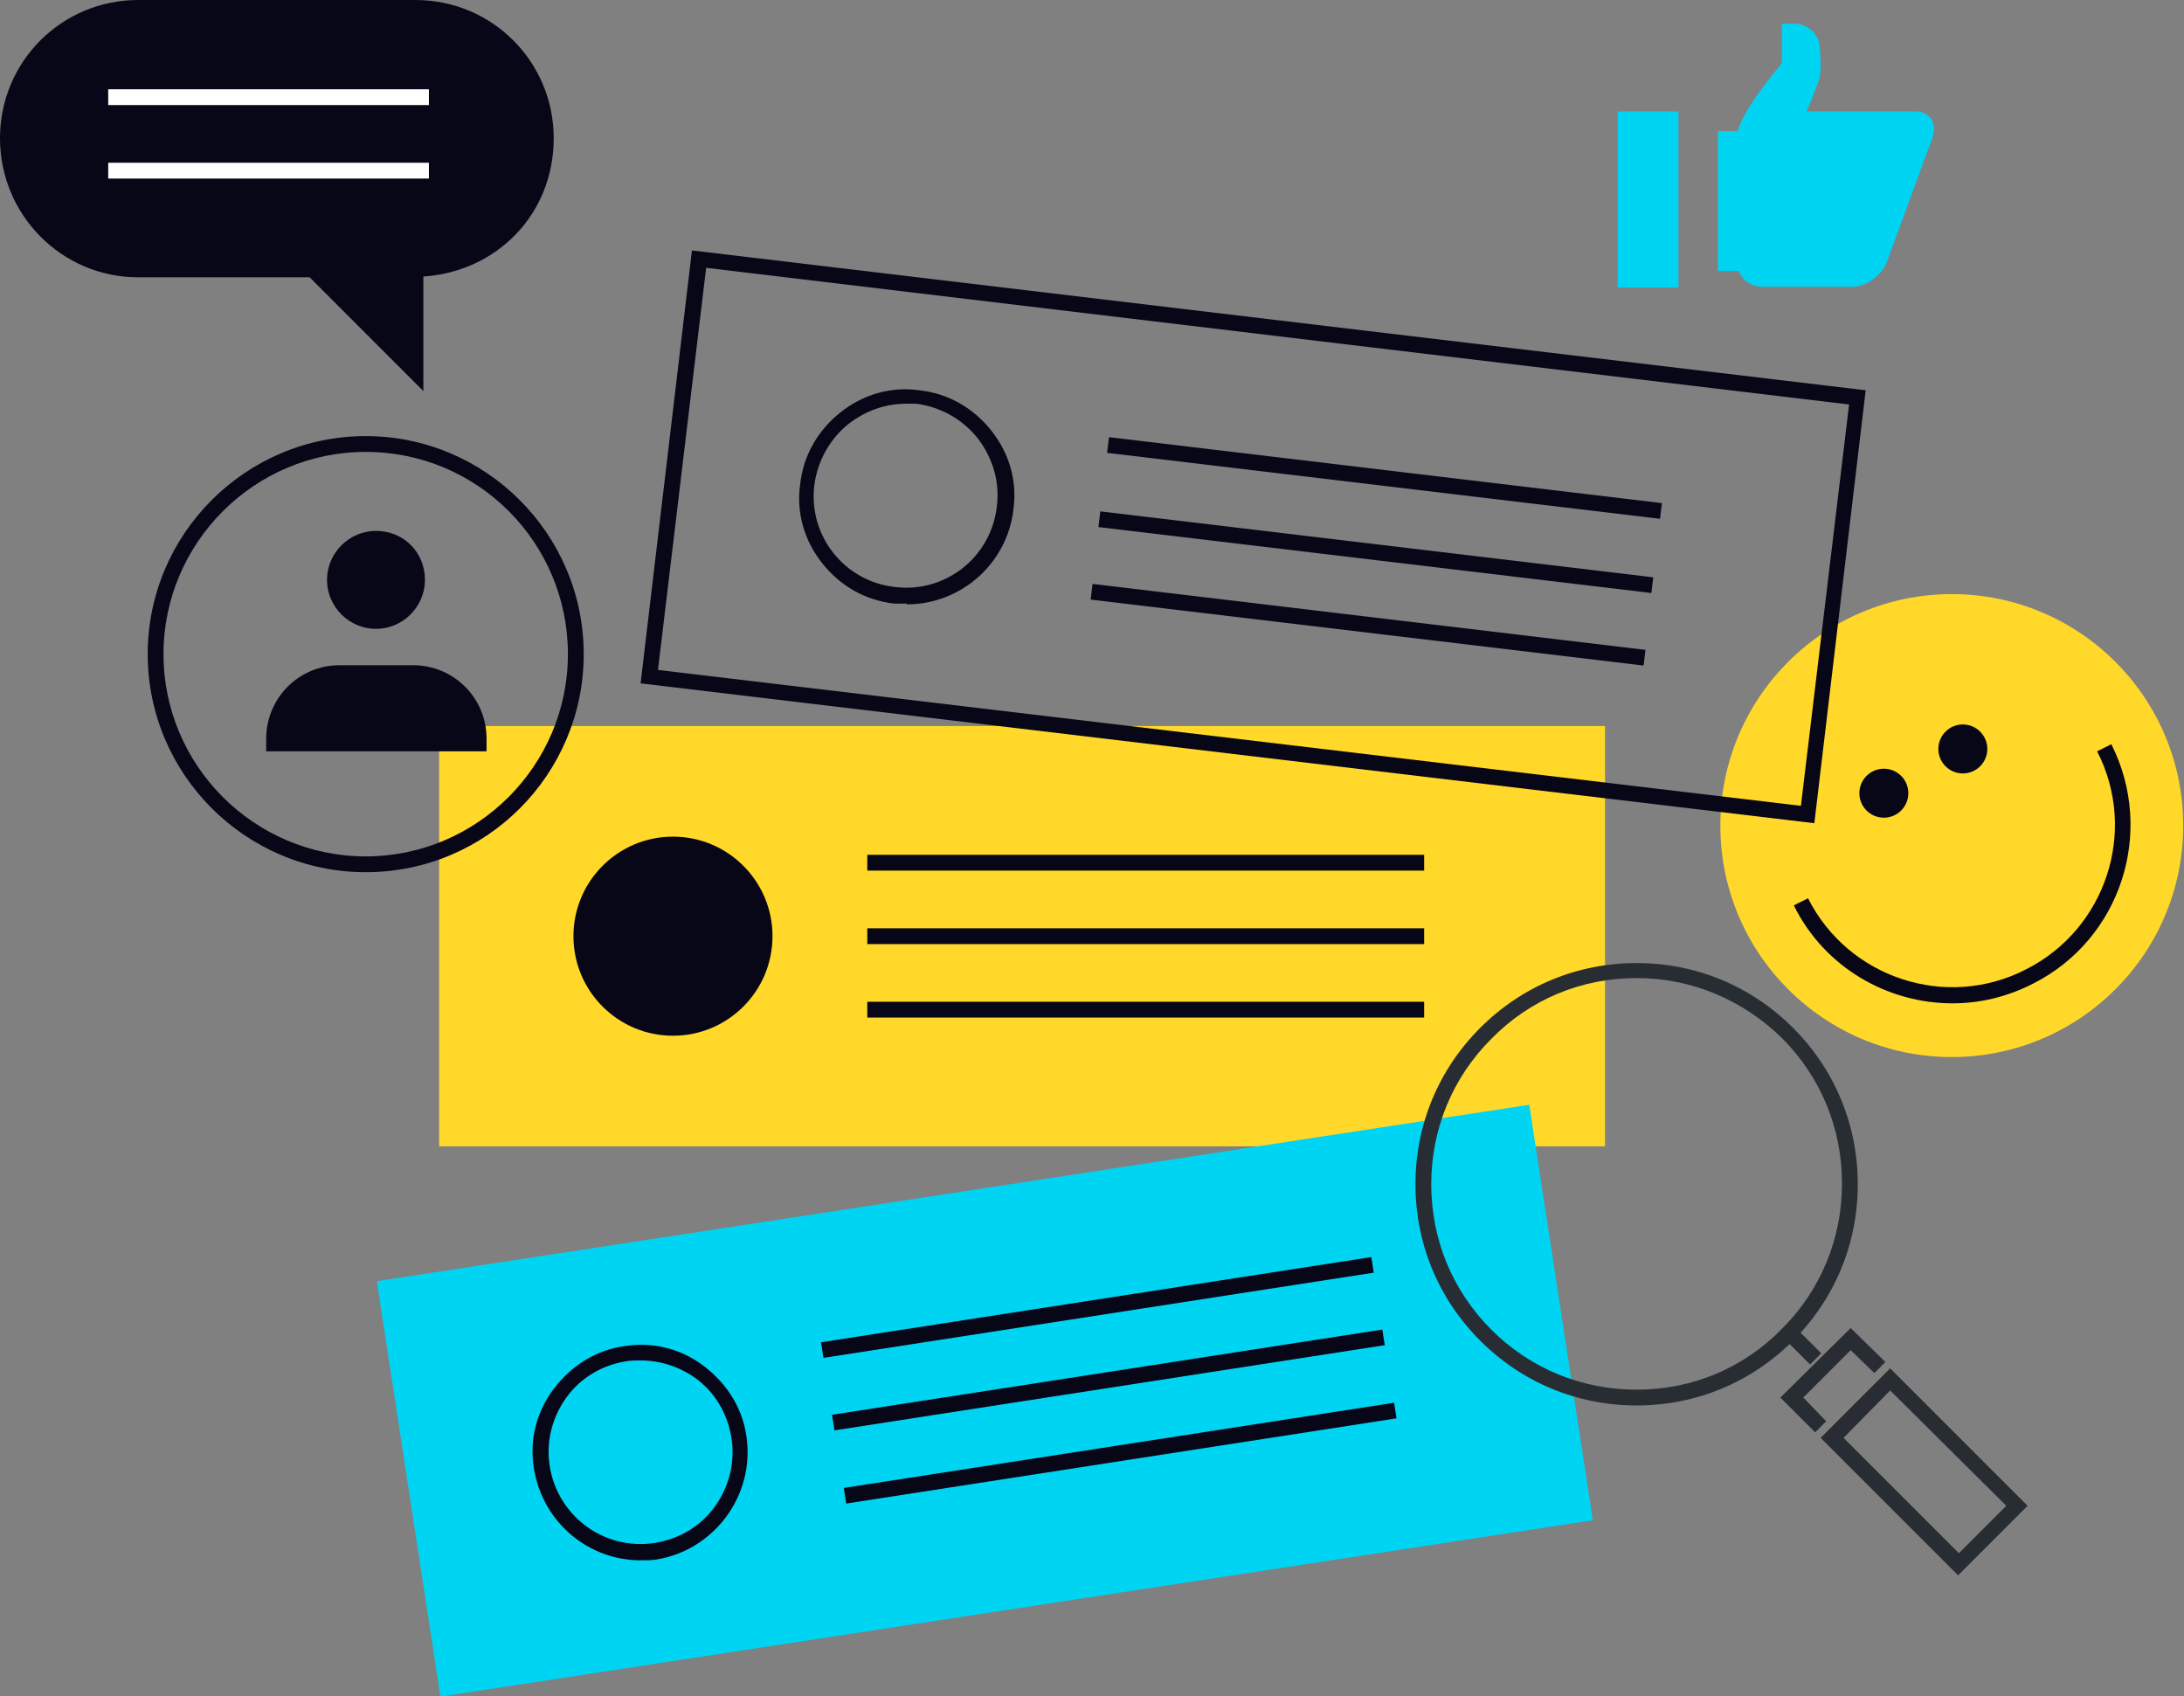 <svg xmlns="http://www.w3.org/2000/svg" viewBox="0 0 276.5 214.7"><rect x="0" y="0" width="276.5" height="214.7" fill="#808080" stroke="none"/><defs><style>      .cls-1 {        fill: #282d33;      }      .cls-2 {        fill: #f6f3e4;      }      .cls-3 {        fill: #fff;      }      .cls-4 {        fill: #ffd829;      }      .cls-5 {        fill: #00d4f3;      }      .cls-6 {        fill: #080717;      }      .cls-7 {        display: none;      }    </style></defs><g><g id="Camada_1"><g id="Camada_1-2" data-name="Camada_1"><g id="Layer_4" class="cls-7"><rect class="cls-2" x="-4.5" y="-2.6" width="302.9" height="234.1"></rect></g><g id="Layer_2"><g><circle class="cls-4" cx="247.1" cy="104.5" r="29.3"></circle><path class="cls-6" d="M247.2,127c-8.2,0-16.2-4.5-20.1-12.4l1.8-.9c5.1,10.1,17.5,14.2,27.6,9,10.1-5.1,14.2-17.5,9-27.6l1.8-.9c5.6,11.1,1.2,24.7-9.9,30.3-3.3,1.7-6.8,2.5-10.2,2.5Z"></path><rect class="cls-4" x="55.6" y="91.9" width="147.6" height="53.2"></rect><g><rect class="cls-6" x="109.8" y="108.2" width="70.5" height="2"></rect><rect class="cls-6" x="109.8" y="117.5" width="70.5" height="2"></rect><rect class="cls-6" x="109.8" y="126.8" width="70.5" height="2"></rect></g><circle class="cls-6" cx="85.2" cy="118.5" r="12.6"></circle><path class="cls-6" d="M229.7,104.2l-148.6-17.7,6.5-54.8,148.6,17.7-6.5,54.8ZM83.3,84.8l144.7,17.2,6.1-50.8-144.7-17.3s-6.1,50.9-6.1,50.9Z"></path><g><g><rect class="cls-6" x="174.3" y="25.3" width="2" height="70.5" transform="translate(94.4 227.4) rotate(-83.2)"></rect><rect class="cls-6" x="173.2" y="34.6" width="2" height="70.5" transform="translate(84.2 234.6) rotate(-83.2)"></rect><rect class="cls-6" x="172.2" y="43.8" width="2" height="70.5" transform="translate(74.2 241.7) rotate(-83.2)"></rect></g><path class="cls-6" d="M114.8,76.4h-1.6c-3.6-.4-6.8-2.2-9.1-5.1-2.3-2.9-3.3-6.4-2.8-10,.4-3.6,2.2-6.8,5.1-9.1s6.4-3.3,10-2.8c3.6.4,6.8,2.2,9.1,5.1,2.3,2.9,3.3,6.4,2.8,10h0c-.8,6.9-6.7,12-13.5,12h0ZM114.7,51.1c-2.6,0-5.1.9-7.2,2.5-2.4,1.9-4,4.7-4.4,7.8-.8,6.4,3.8,12.2,10.2,12.9,6.4.8,12.2-3.8,12.9-10.2.4-3.1-.5-6.1-2.4-8.6-1.9-2.4-4.7-4-7.8-4.4,0,0-1.3,0-1.3,0Z"></path></g><rect class="cls-5" x="50.9" y="150.7" width="147.6" height="53.2" transform="translate(-25.4 20.9) rotate(-8.7)"></rect><g><g><rect class="cls-6" x="103.7" y="164.5" width="70.5" height="2" transform="translate(-23.7 23.2) rotate(-8.8)"></rect><rect class="cls-6" x="105.1" y="173.7" width="70.5" height="2" transform="translate(-25.1 23.5) rotate(-8.8)"></rect><rect class="cls-6" x="106.6" y="182.9" width="70.5" height="2" transform="translate(-26.5 23.9) rotate(-8.8)"></rect></g><path class="cls-6" d="M81.1,197.5c-6.6,0-12.4-4.8-13.5-11.6-.6-3.6.3-7.2,2.5-10.1,2.2-2.9,5.3-4.9,8.9-5.4,3.6-.6,7.2.3,10.1,2.5s4.9,5.3,5.4,8.9h0c1.1,7.4-4,14.4-11.4,15.6-.6.1-1.3.1-2,.1ZM81.1,172.2c-.6,0-1.2,0-1.8.1-3.1.5-5.8,2.1-7.6,4.6-1.8,2.5-2.6,5.6-2.1,8.7,1,6.3,6.9,10.7,13.3,9.7,3.1-.5,5.8-2.1,7.6-4.6,1.8-2.5,2.6-5.6,2.1-8.7h0c-.5-3.1-2.1-5.8-4.6-7.6-2-1.4-4.4-2.2-6.9-2.2Z"></path></g><path class="cls-1" d="M207.2,177.9c-7.5,0-14.5-2.9-19.8-8.2s-8.2-12.3-8.2-19.8,2.9-14.5,8.2-19.8,12.3-8.2,19.8-8.2h0c7.5,0,14.5,2.9,19.8,8.2h0c5.3,5.3,8.2,12.3,8.2,19.8s-2.9,14.5-8.2,19.8-12.3,8.2-19.8,8.2h0ZM207.2,123.8c-7,0-13.5,2.7-18.4,7.7-4.9,4.9-7.6,11.4-7.6,18.4s2.7,13.5,7.6,18.4c4.9,4.9,11.4,7.6,18.4,7.6h0c7,0,13.5-2.7,18.4-7.7,4.9-4.9,7.6-11.4,7.6-18.4s-2.7-13.5-7.6-18.4h0c-4.9-4.8-11.4-7.6-18.4-7.6h0Z"></path><path class="cls-1" d="M247.9,199.4l-17.4-17.4,8.8-8.8,17.4,17.4-8.8,8.8h0ZM233.4,182l14.6,14.6,6-6-14.7-14.6-5.9,6h0Z"></path><polygon class="cls-1" points="229.8 181.3 225.4 176.9 234.3 168.1 238.7 172.4 237.3 173.8 234.3 170.9 228.3 176.9 231.2 179.9 229.8 181.3"></polygon><rect class="cls-1" x="226.8" y="167.1" width="2" height="5.7" transform="translate(-53.4 210.9) rotate(-45)"></rect><g><path class="cls-5" d="M242.5,14.1h-13.8c.7-1.6,1.5-3.5,1.7-4.5s0-3.4,0-3.4c0-1.8-1.5-3.2-3.2-3.2h-1.6v5s-5.7,6.6-5.7,9.3v15.8c0,1.8,1.4,3.2,3.2,3.2h11.4c1.8,0,3.8-1.5,4.4-3.2l5.8-15.8c.5-1.8-.4-3.2-2.2-3.2h0Z"></path><rect class="cls-5" x="217.5" y="16.6" width="4.3" height="17.7"></rect><rect class="cls-5" x="204.8" y="14.1" width="7.7" height="22.3"></rect></g><path class="cls-6" d="M17.5,0h35.1c9.7,0,17.5,7.8,17.5,17.5s-7.3,16.9-16.5,17.5v14.5l-14.4-14.4h-21.7C7.8,35.1,0,27.2,0,17.5S7.8,0,17.5,0Z"></path><rect class="cls-3" x="13.7" y="11.3" width="40.6" height="2"></rect><rect class="cls-3" x="13.7" y="20.6" width="40.6" height="2"></rect><path class="cls-6" d="M46.3,110.4c-15.2,0-27.6-12.4-27.6-27.6s12.4-27.6,27.6-27.6,27.6,12.4,27.6,27.6-12.3,27.6-27.6,27.6ZM46.3,57.2c-14.1,0-25.6,11.5-25.6,25.6s11.5,25.6,25.6,25.6,25.6-11.5,25.6-25.6-11.4-25.6-25.6-25.6Z"></path><path class="cls-6" d="M61.6,95.1v-1.6c0-5.2-4.2-9.3-9.3-9.3h-9.3c-5.2,0-9.3,4.2-9.3,9.3v1.6h27.9Z"></path><path class="cls-6" d="M53.8,73.4c0,3.4-2.8,6.2-6.2,6.2s-6.2-2.8-6.2-6.2,2.8-6.2,6.2-6.2c3.5,0,6.2,2.7,6.2,6.2Z"></path><circle class="cls-6" cx="238.5" cy="100.4" r="3.1"></circle><circle class="cls-6" cx="248.5" cy="94.8" r="3.1"></circle></g></g></g></g></g></svg>